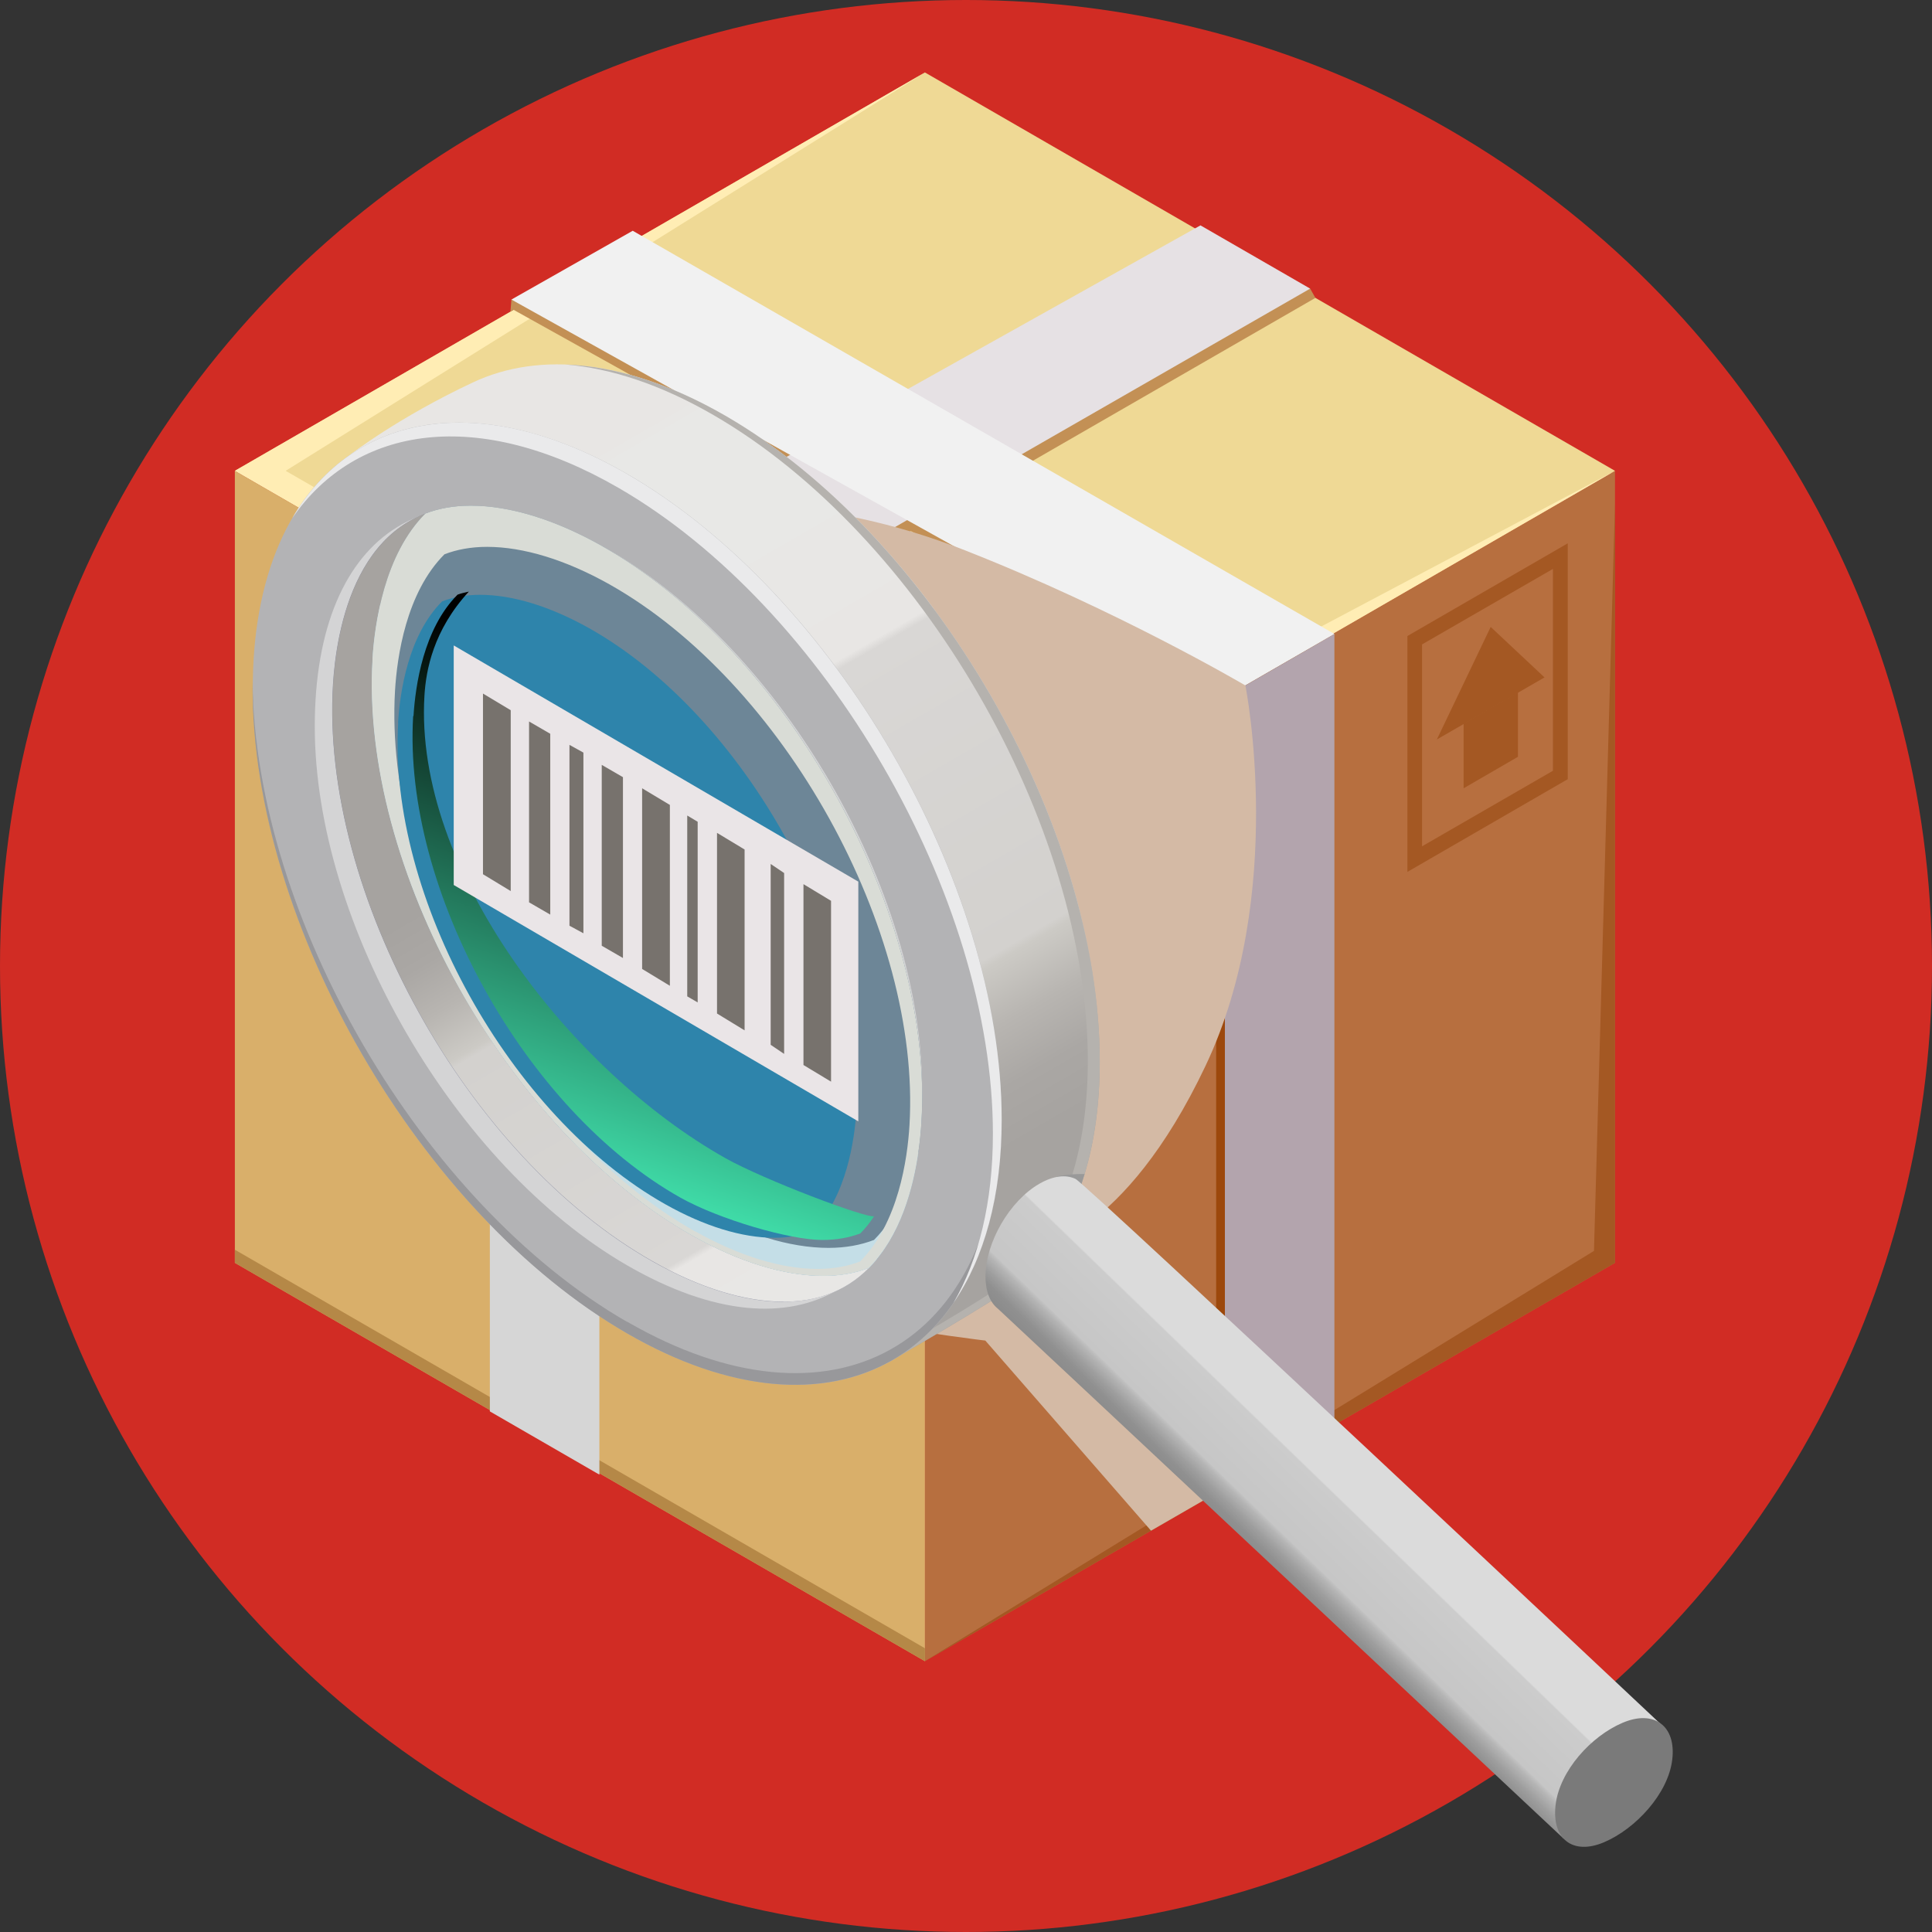 <svg width="80" height="80" viewBox="0 0 80 80" fill="none" xmlns="http://www.w3.org/2000/svg">
<rect x="0" y="0" width="80" height="80" fill="#333333" stroke="none"/>
<circle cx="40" cy="40" r="40" fill="#D12C24"/>
<path d="M38.299 68.787L66.874 52.292V19.496L38.299 35.998V68.787Z" fill="#B76F3F"/>
<path d="M66.874 20.847V52.292L38.299 68.787L66.003 51.797L66.874 20.847Z" fill="#A45823"/>
<path d="M54.732 59.397V26.511L50.358 29.032V62.177L54.732 59.397Z" fill="#9C480C"/>
<path d="M38.299 35.998L66.874 19.496L38.299 3L9.725 19.496L38.299 35.998Z" fill="#EFD995"/>
<path d="M11.828 19.496L38.216 34.682L66.874 19.496L38.299 35.998L9.725 19.496L38.299 3L11.828 19.496Z" fill="#FFEDB4"/>
<path d="M54.468 12.335L21.901 31.108L17.046 28.349L54.252 11.951L54.468 12.335Z" fill="#C39055"/>
<path d="M54.795 26.524L21.177 12.404L21.135 12.906L21.267 12.829L50.358 29.032L54.795 26.524Z" fill="#C39055"/>
<path d="M54.251 11.951L20.849 31.136L15.826 28.28L49.709 9.332L54.251 11.951Z" fill="#E6E1E4"/>
<path d="M55.255 26.253L26.2 9.555L21.177 12.404L50.72 28.872L55.255 26.253Z" fill="#F1F1F1"/>
<path d="M55.255 59.139V26.253L50.72 28.872V62.016L55.255 59.139Z" fill="#B3A4AD"/>
<path d="M38.3 68.787L9.725 52.292V19.496L38.3 35.998V68.787Z" fill="#D9AF6A"/>
<path d="M38.3 68.787L9.725 52.292V51.748L38.3 68.251V68.787Z" fill="#B58847"/>
<path d="M20.284 58.443V25.291L24.819 27.918V61.062L20.284 58.443Z" fill="#D6D6D6"/>
<g style="mix-blend-mode:multiply">
<path d="M21.176 21.885C21.176 21.885 30.107 18.931 39.859 22.749C46.254 25.25 51.569 28.384 51.569 28.384C51.569 28.384 53.297 37.015 49.918 44.135C46.54 51.261 42.903 51.714 42.903 51.714L51.876 60.951L47.661 63.382L40.8 55.51C40.8 55.51 31.395 54.416 30.03 52.793C28.665 51.17 21.169 21.878 21.169 21.878L21.176 21.885Z" fill="#D4BAA5"/>
</g>
<path d="M14.532 18.806C14.532 18.806 21.47 47.855 30.032 52.8C33.647 54.883 36.768 56.423 36.768 56.423C36.768 56.423 41.289 53.81 41.999 53.232C42.612 52.731 43.163 52.118 43.636 51.4C44.166 50.599 44.598 49.666 44.911 48.614C45.322 47.262 45.538 45.702 45.538 43.961C45.538 34.131 38.6 22.157 30.032 17.218C26.012 14.891 22.341 14.536 19.59 15.832C16.483 17.288 14.532 18.806 14.532 18.806Z" fill="url(#paint0_linear_1660_9250)"/>
<path d="M41.505 53.197C43.72 51.4 45.044 48.224 45.044 43.926C45.044 34.096 38.098 22.129 29.537 17.183C27.357 15.922 25.288 15.246 23.407 15.093C25.413 15.163 27.663 15.845 30.032 17.211C38.593 22.157 45.538 34.131 45.538 43.953C45.538 48.252 44.208 51.428 41.999 53.225C41.289 53.803 36.768 56.416 36.768 56.416C36.768 56.416 36.663 56.367 36.475 56.27C37.36 55.754 40.885 53.706 41.505 53.197Z" fill="#B5B2AE"/>
<path d="M43.635 51.4C44.165 50.599 44.597 49.666 44.91 48.614C44.276 48.6 43.775 48.711 43.775 48.711C43.775 48.711 43.67 50.097 43.635 51.4Z" fill="#999999"/>
<path d="M15.076 43.791C8.983 33.369 8.923 22.068 14.941 18.55C20.959 15.031 30.777 20.628 36.87 31.051C42.963 41.473 43.023 52.774 37.005 56.293C30.987 59.811 21.169 54.214 15.076 43.791Z" fill="#B3B3B5"/>
<path d="M25.97 54.73C34.462 59.634 41.358 55.775 41.47 46.127C41.47 46.211 41.47 46.287 41.47 46.371C41.47 56.2 34.525 60.157 25.963 55.211C17.402 50.265 10.457 38.29 10.457 28.468C10.457 28.384 10.457 28.308 10.457 28.231C10.568 38.011 17.465 49.826 25.956 54.73H25.97Z" fill="#98989B"/>
<path d="M41.114 46.942C41.114 37.113 34.169 25.145 25.608 20.199C19.805 16.849 14.755 17.594 12.094 21.467C14.636 17.099 19.896 16.117 25.97 19.628C34.531 24.574 41.477 36.549 41.477 46.371C41.477 49.54 40.752 52.097 39.484 53.943C40.522 52.153 41.114 49.798 41.114 46.942Z" fill="#EAEAEB"/>
<path d="M38.182 45.103C38.182 53.302 33.11 56.52 25.97 52.396C18.83 48.272 13.034 38.283 13.034 30.084C13.034 21.885 18.105 18.667 25.246 22.791C32.386 26.915 38.182 36.904 38.182 45.103Z" fill="#D4D4D5"/>
<path d="M32.448 53.901C37.192 53.901 38.014 48.718 38.146 46.489C38.662 37.879 32.594 26.942 24.897 22.61C22.967 21.523 21.093 20.951 19.484 20.951C14.74 20.951 13.918 26.134 13.786 28.363C13.27 36.974 19.338 47.91 27.035 52.243C28.965 53.33 30.839 53.908 32.448 53.908V53.901Z" fill="#888BA0"/>
<path d="M18.544 21.021C17.144 22.735 16.789 25.277 16.705 26.664C16.189 35.274 22.257 46.211 29.954 50.543C31.884 51.63 33.758 52.208 35.367 52.208C35.701 52.208 36.015 52.18 36.315 52.132C35.465 53.17 34.239 53.901 32.455 53.901C30.846 53.901 28.972 53.33 27.043 52.236C19.345 47.903 13.271 36.967 13.793 28.357C13.919 26.288 14.636 21.662 18.551 21.021H18.544Z" fill="url(#paint1_linear_1660_9250)"/>
<g style="mix-blend-mode:screen">
<path d="M15.424 27.291C15.514 25.793 15.918 22.965 17.611 21.265C18.155 21.056 18.782 20.938 19.492 20.938C21.101 20.938 22.975 21.509 24.905 22.596C32.602 26.928 38.677 37.865 38.154 46.475C38.064 47.973 37.66 50.801 35.967 52.501C35.423 52.71 34.797 52.828 34.086 52.828C32.477 52.828 30.603 52.257 28.673 51.163C20.976 46.831 14.902 35.894 15.424 27.284V27.291Z" fill="#6D8697"/>
</g>
<g style="mix-blend-mode:multiply">
<path d="M15.423 27.291C15.458 26.678 15.556 25.842 15.765 24.95C15.702 25.389 15.66 25.793 15.646 26.127C15.131 34.737 21.198 45.674 28.896 50.007C30.825 51.094 32.699 51.672 34.308 51.672C35.019 51.672 35.646 51.553 36.189 51.344C37.185 50.341 37.729 48.948 38.035 47.659C37.819 49.192 37.29 51.191 35.973 52.508C35.43 52.717 34.803 52.835 34.092 52.835C32.483 52.835 30.609 52.257 28.68 51.17C20.982 46.837 14.908 35.901 15.43 27.291H15.423Z" fill="#C4DEE7"/>
</g>
<g style="mix-blend-mode:multiply">
<path d="M15.424 27.291C15.514 25.793 15.918 22.965 17.611 21.265C18.155 21.056 18.782 20.938 19.492 20.938C21.101 20.938 22.975 21.509 24.905 22.596C32.602 26.928 38.677 37.865 38.154 46.475C38.064 47.973 37.66 50.801 35.967 52.501C35.423 52.71 34.797 52.828 34.086 52.828C32.477 52.828 30.603 52.257 28.673 51.163C20.976 46.831 14.902 35.894 15.424 27.284V27.291ZM28.778 50.982C30.589 51.999 32.344 52.543 33.849 52.543C34.518 52.543 35.103 52.431 35.612 52.236C37.2 50.648 37.576 47.994 37.66 46.587C38.14 38.513 32.456 28.266 25.239 24.198C23.428 23.181 21.672 22.644 20.168 22.644C19.499 22.644 18.914 22.756 18.405 22.951C16.817 24.539 16.441 27.193 16.357 28.6C15.877 36.674 21.561 46.921 28.778 50.989V50.982Z" fill="#D9DCD6"/>
</g>
<path d="M40.807 52.856C40.807 53.476 40.995 53.929 41.316 54.187C41.42 54.27 64.75 76.137 64.75 76.137C64.75 76.137 65.996 75.168 66.512 74.869C67.745 74.158 68.797 71.421 68.797 71.421C68.797 71.421 44.98 49.025 44.534 48.816C44.137 48.628 43.615 48.683 43.036 49.018C41.803 49.728 40.807 51.449 40.807 52.856Z" fill="url(#paint2_linear_1660_9250)"/>
<path d="M64.415 74.73C64.241 76.13 65.112 76.84 66.421 76.283C67.731 75.726 69.075 74.27 69.243 72.87C69.417 71.469 68.497 70.78 67.188 71.337C65.878 71.894 64.589 73.322 64.415 74.723V74.73Z" fill="#7A7A7A"/>
<g style="mix-blend-mode:screen">
<path d="M16.482 29.931C16.559 28.684 16.893 26.315 18.307 24.901C18.767 24.727 19.282 24.63 19.881 24.63C21.226 24.63 22.786 25.11 24.402 26.016C30.832 29.638 35.896 38.764 35.465 45.953C35.388 47.2 35.053 49.568 33.639 50.982C33.18 51.156 32.664 51.254 32.065 51.254C30.721 51.254 29.16 50.773 27.551 49.867C21.121 46.245 16.057 37.12 16.489 29.931H16.482Z" fill="#2E84AB"/>
</g>
<path style="mix-blend-mode:screen" d="M17.122 29.652C17.199 28.405 17.533 26.037 18.947 24.623C19.094 24.567 19.261 24.532 19.414 24.497C17.944 26.092 17.638 27.75 17.575 28.809C17.143 35.998 23.601 44.33 30.03 47.952C31.64 48.858 35.854 50.446 36.195 50.362C36.028 50.613 35.84 50.857 35.624 51.073C35.164 51.247 34.649 51.344 34.05 51.344C32.705 51.344 29.787 50.495 28.17 49.589C21.741 45.967 16.676 36.841 17.108 29.652H17.122Z" fill="url(#paint3_linear_1660_9250)"/>
<path d="M35.541 46.433L18.788 36.646V26.726L35.541 36.507V46.433Z" fill="#EAE5E7"/>
<path d="M34.412 44.789L33.27 44.1V36.611L34.412 37.301V44.789Z" fill="#77726D"/>
<path d="M32.469 43.64L31.912 43.264V35.775L32.469 36.151V43.64Z" fill="#77726D"/>
<path d="M30.832 42.665L29.69 41.968V34.487L30.832 35.176V42.665Z" fill="#77726D"/>
<path d="M28.889 41.508L28.457 41.258V33.769L28.889 34.027V41.508Z" fill="#77726D"/>
<path d="M27.738 40.819L26.589 40.122V32.641L27.738 33.33V40.819Z" fill="#77726D"/>
<path d="M25.795 39.669L24.917 39.161V31.672L25.795 32.181V39.669Z" fill="#77726D"/>
<path d="M24.158 38.645L23.58 38.332V30.843L24.158 31.164V38.645Z" fill="#77726D"/>
<path d="M22.785 37.872L21.907 37.364V29.875L22.785 30.384V37.872Z" fill="#77726D"/>
<path d="M21.148 36.897L19.999 36.2V28.719L21.148 29.408V36.897Z" fill="#77726D"/>
<path d="M58.278 36.103L64.917 32.264V22.498L58.278 26.336V36.103ZM64.304 31.916L58.884 35.044V26.684L64.304 23.557V31.916Z" fill="#A45823"/>
<path d="M62.855 31.338L60.605 32.641V29.966L62.855 28.663V31.338Z" fill="#A45823"/>
<path d="M63.955 28.05L59.497 30.62L61.726 25.96L63.955 28.05Z" fill="#A45823"/>
<defs>
<linearGradient id="paint0_linear_1660_9250" x1="22.627" y1="19.983" x2="39.401" y2="49.039" gradientUnits="userSpaceOnUse">
<stop stop-color="#E8E6E4"/>
<stop offset="0.02" stop-color="#E8E8E6"/>
<stop offset="0.04" stop-color="#E8E8E6"/>
<stop offset="0.16" stop-color="#E8E8E6"/>
<stop offset="0.37" stop-color="#E8E6E4"/>
<stop offset="0.38" stop-color="#D9D7D5"/>
<stop offset="0.78" stop-color="#D3D1CE"/>
<stop offset="0.79" stop-color="#CCCAC5"/>
<stop offset="0.86" stop-color="#B8B5B1"/>
<stop offset="0.93" stop-color="#AAA7A4"/>
<stop offset="1" stop-color="#A6A3A0"/>
</linearGradient>
<linearGradient id="paint1_linear_1660_9250" x1="34.956" y1="60.944" x2="20.488" y2="35.88" gradientUnits="userSpaceOnUse">
<stop stop-color="#E8E6E4"/>
<stop offset="0.02" stop-color="#E8E8E6"/>
<stop offset="0.04" stop-color="#E8E8E6"/>
<stop offset="0.16" stop-color="#E8E8E6"/>
<stop offset="0.37" stop-color="#E8E6E4"/>
<stop offset="0.38" stop-color="#D9D7D5"/>
<stop offset="0.78" stop-color="#D3D1CE"/>
<stop offset="0.79" stop-color="#CCCAC5"/>
<stop offset="0.86" stop-color="#B8B5B1"/>
<stop offset="0.93" stop-color="#AAA7A4"/>
<stop offset="1" stop-color="#A6A3A0"/>
</linearGradient>
<linearGradient id="paint2_linear_1660_9250" x1="56.739" y1="59.871" x2="52.169" y2="64.594" gradientUnits="userSpaceOnUse">
<stop stop-color="#DBDBDB"/>
<stop offset="0.02" stop-color="#DBDBDB"/>
<stop offset="0.04" stop-color="#DBDBDB"/>
<stop offset="0.16" stop-color="#DBDBDB"/>
<stop offset="0.37" stop-color="#DBDBDB"/>
<stop offset="0.38" stop-color="#CCCCCC"/>
<stop offset="0.78" stop-color="#C6C6C6"/>
<stop offset="0.79" stop-color="#BFBFBF"/>
<stop offset="0.81" stop-color="#B5B5B5"/>
<stop offset="0.88" stop-color="#9E9E9E"/>
<stop offset="0.94" stop-color="#909090"/>
<stop offset="1" stop-color="#8C8C8C"/>
</linearGradient>
<linearGradient id="paint3_linear_1660_9250" x1="22.34" y1="51.909" x2="32.893" y2="21.272" gradientUnits="userSpaceOnUse">
<stop offset="0.05" stop-color="#47F5BB"/>
<stop offset="0.73"/>
</linearGradient>
</defs>
</svg>
